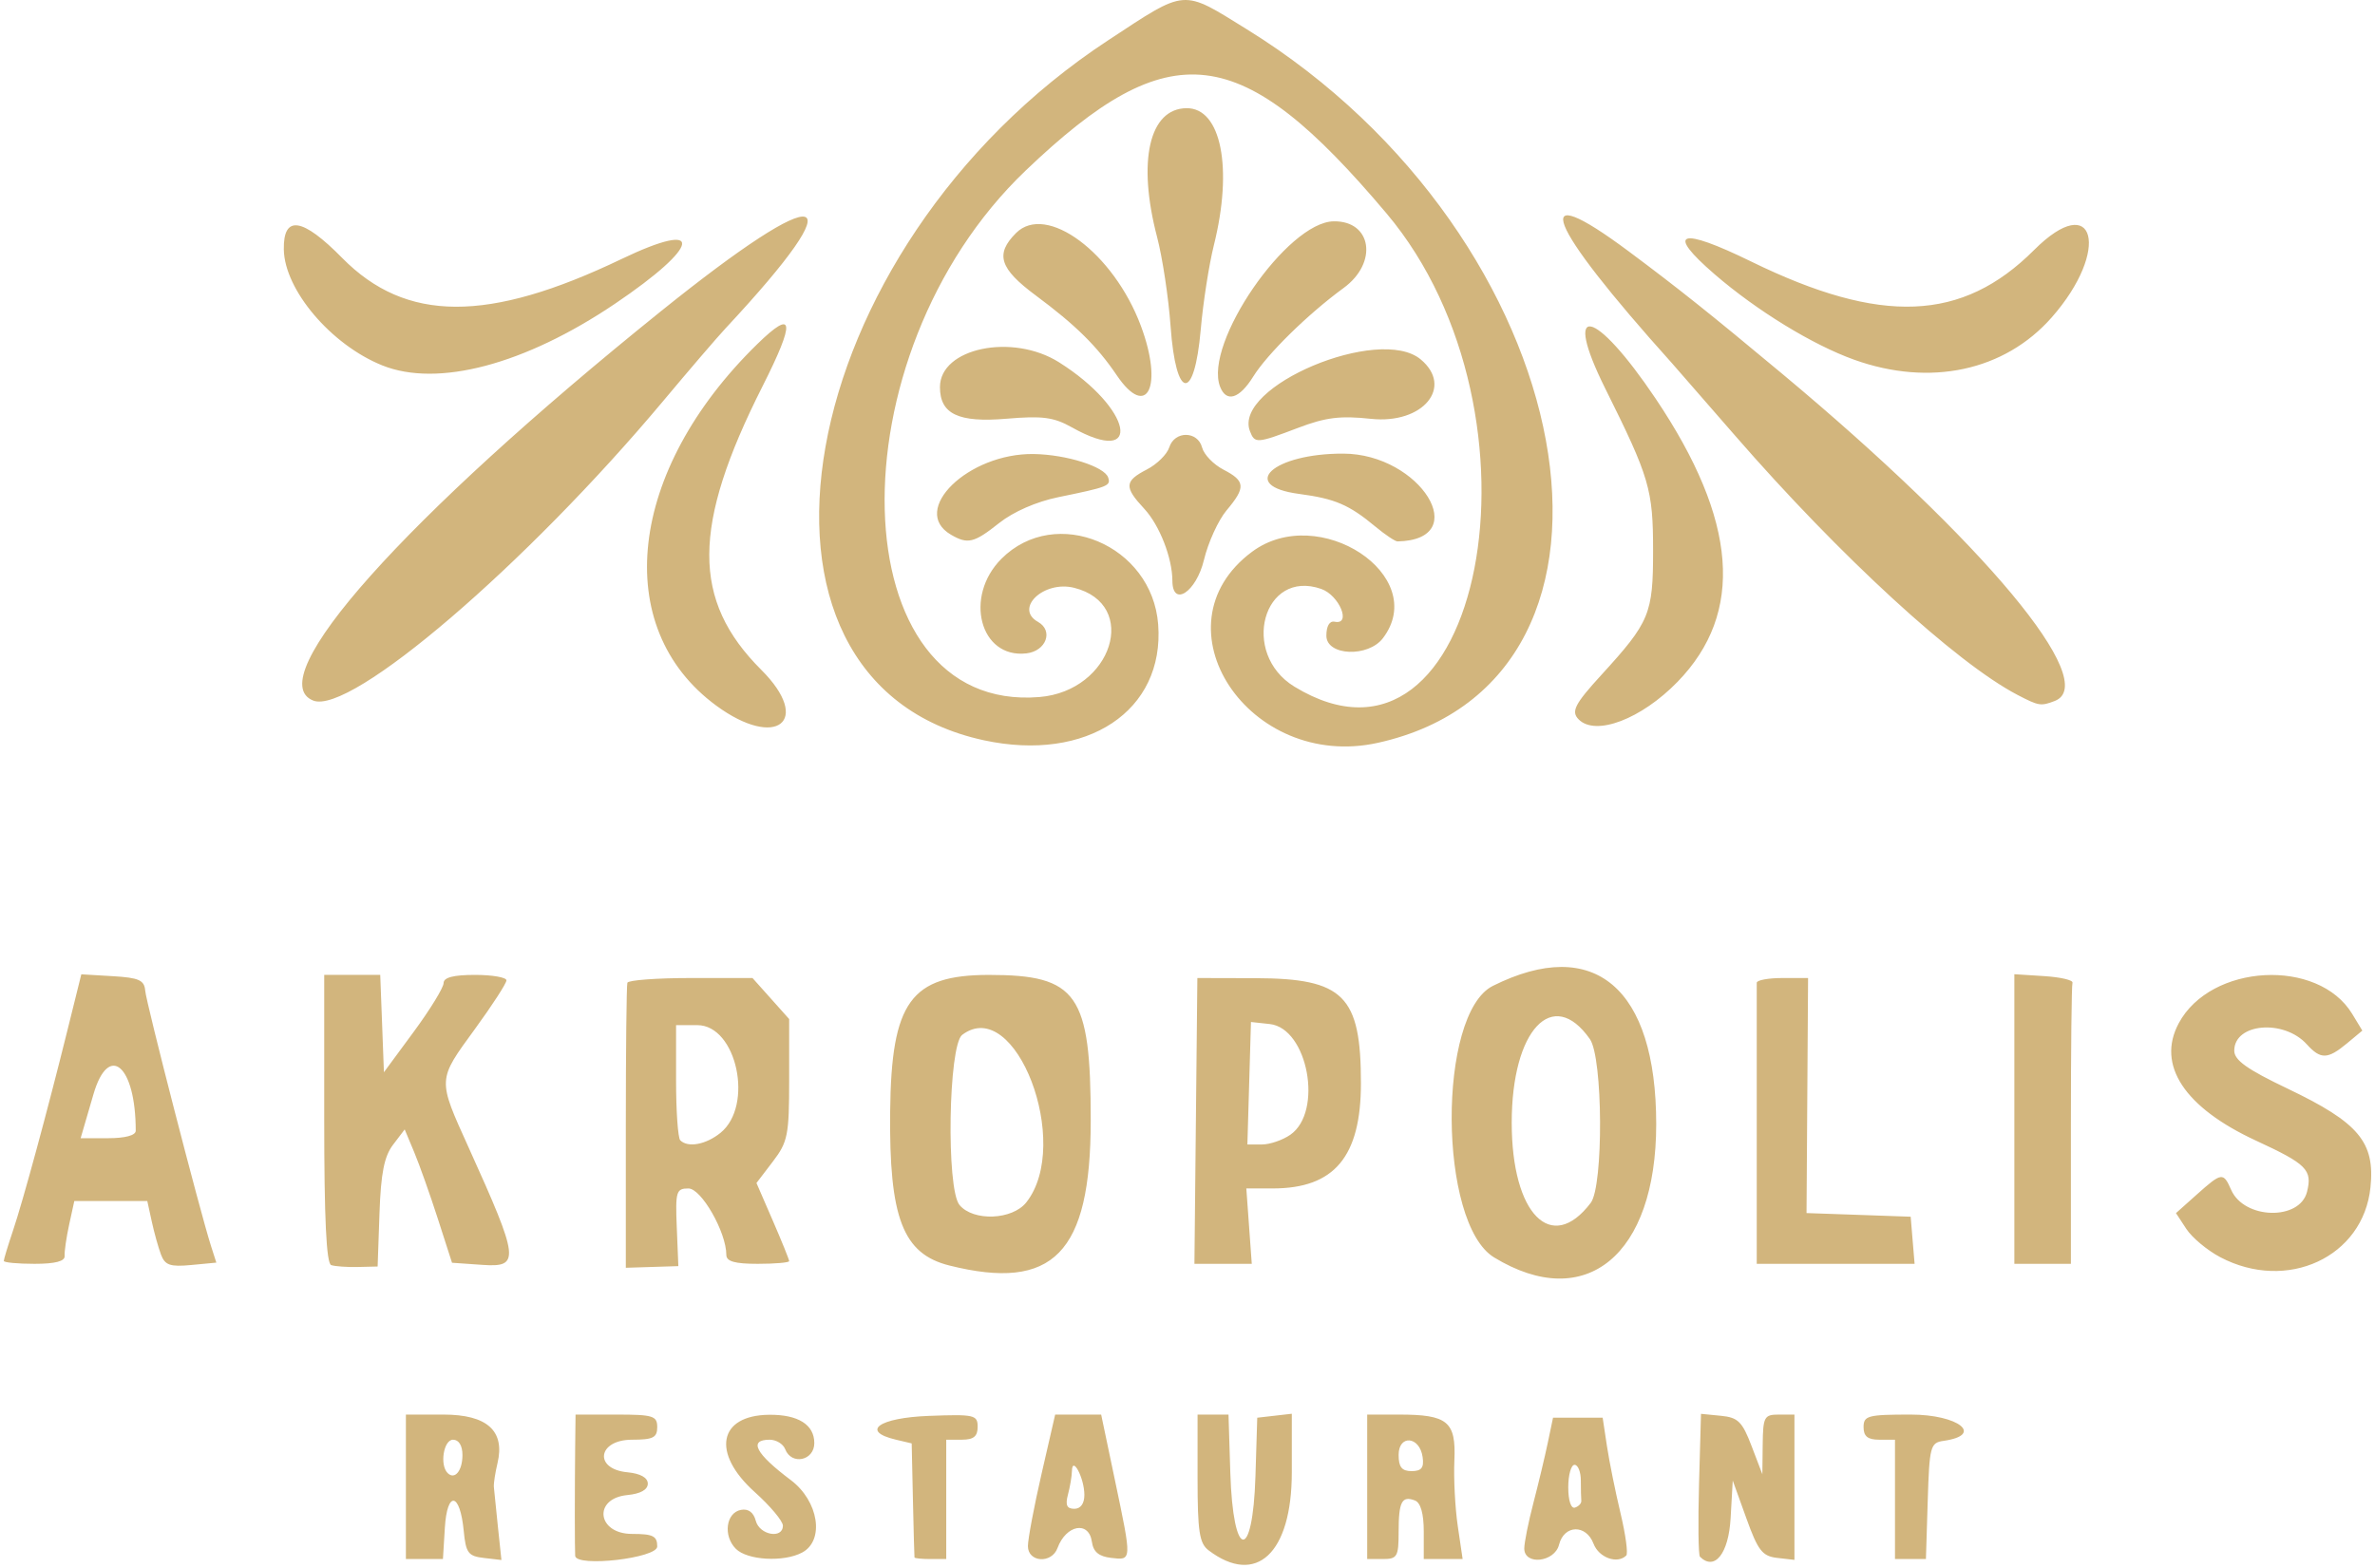 <?xml version="1.0" encoding="UTF-8"?>
<svg xmlns="http://www.w3.org/2000/svg" xmlns:xlink="http://www.w3.org/1999/xlink" width="736" zoomAndPan="magnify" viewBox="0 0 552 364.5" height="486" preserveAspectRatio="xMidYMid meet" version="1.2">
  <defs>
    <clipPath id="3998d32f34">
      <path d="M 0.379 0 L 551.621 0 L 551.621 364 L 0.379 364 Z M 0.379 0 "></path>
    </clipPath>
  </defs>
  <g id="3337caa209">
    <g clip-rule="nonzero" clip-path="url(#3998d32f34)">
      <path style=" stroke:none;fill-rule:nonzero;fill:#d2b57d;fill-opacity:1;" d="M 94.34 345.664 L 94.34 328.871 L 103.07 328.871 C 113.223 328.871 117.426 332.66 115.625 340.191 C 115.098 342.398 114.719 344.863 114.781 345.664 C 114.844 346.469 115.266 350.625 115.719 354.902 L 116.543 362.68 L 112.441 362.203 C 108.82 361.785 108.273 361.039 107.777 355.891 C 106.918 346.93 103.922 346.461 103.391 355.203 L 102.949 362.457 L 94.34 362.457 Z M 107.484 338.277 C 107.484 336.082 106.641 334.715 105.293 334.715 C 103.105 334.715 102.156 340.582 104.035 342.461 C 105.691 344.117 107.484 341.941 107.484 338.277 Z M 133.684 361.73 C 133.637 361.328 133.598 357.055 133.598 352.238 C 133.598 347.418 133.637 340.188 133.684 336.172 L 133.77 328.871 L 143.262 328.871 C 151.781 328.871 152.754 329.172 152.754 331.793 C 152.754 334.227 151.781 334.715 146.91 334.715 C 138.902 334.715 137.918 341.527 145.816 342.285 C 148.859 342.582 150.562 343.531 150.562 344.934 C 150.562 346.34 148.859 347.289 145.816 347.582 C 137.762 348.359 138.762 356.617 146.91 356.617 C 151.781 356.617 152.754 357.105 152.754 359.539 C 152.754 362.258 134 364.414 133.684 361.73 Z M 171.035 360.086 C 168.023 357.078 168.719 351.695 172.207 351.027 C 173.926 350.699 175.145 351.598 175.66 353.57 C 176.531 356.895 181.961 357.859 181.961 354.691 C 181.961 353.629 179.004 350.105 175.387 346.859 C 165.32 337.812 166.977 329.031 178.77 328.918 C 185.5 328.855 189.262 331.211 189.262 335.496 C 189.262 339.602 183.945 340.707 182.488 336.902 C 182.023 335.699 180.402 334.715 178.883 334.715 C 173.91 334.715 175.598 337.941 183.785 344.09 C 190.273 348.961 191.715 358.121 186.438 360.945 C 182.168 363.23 173.707 362.758 171.035 360.086 Z M 212.547 362.094 C 212.504 361.895 212.34 355.844 212.184 348.652 L 211.895 335.574 L 208.246 334.711 C 199.91 332.746 204.242 329.613 215.91 329.176 C 226.473 328.777 227.227 328.949 227.227 331.73 C 227.227 333.938 226.281 334.711 223.578 334.711 L 219.926 334.711 L 219.926 362.457 L 216.277 362.457 C 214.27 362.457 212.59 362.293 212.547 362.094 Z M 238.91 359.449 C 238.91 357.793 240.336 350.234 242.078 342.652 L 245.242 328.871 L 255.934 328.871 L 259.105 343.984 C 263.105 363.055 263.121 362.75 258.262 362.191 C 255.383 361.859 254.113 360.797 253.777 358.441 C 253.078 353.508 247.789 354.477 245.785 359.902 C 244.422 363.605 238.91 363.238 238.91 359.449 Z M 252.031 347.492 C 252.004 343.594 249.207 338.305 249.137 342.016 C 249.113 343.219 248.695 345.684 248.211 347.492 C 247.566 349.906 247.957 350.777 249.691 350.777 C 251.176 350.777 252.047 349.551 252.031 347.492 Z M 280.895 360.426 C 278.758 358.801 278.34 356.066 278.34 343.68 L 278.34 328.871 L 285.531 328.871 L 285.949 342.363 C 286.582 362.656 291.168 363.316 291.793 343.207 L 292.211 329.602 L 300.242 328.68 L 300.242 342.324 C 300.242 361.121 291.988 368.848 280.895 360.426 Z M 317.766 345.664 L 317.766 328.871 L 325.164 328.871 C 336.484 328.871 338.438 330.492 338.027 339.551 C 337.84 343.719 338.195 350.574 338.816 354.793 L 339.945 362.457 L 330.91 362.457 L 330.91 356.043 C 330.91 351.887 330.188 349.352 328.863 348.844 C 325.824 347.676 325.07 349.125 325.07 356.129 C 325.07 361.906 324.75 362.457 321.418 362.457 L 317.766 362.457 Z M 330.648 338.742 C 329.953 333.891 325.07 333.465 325.07 338.258 C 325.07 341.082 325.816 342.016 328.09 342.016 C 330.387 342.016 331 341.227 330.648 338.742 Z M 354.273 360 C 354.273 358.645 355.227 353.883 356.395 349.41 C 357.559 344.941 359.062 338.656 359.734 335.441 L 360.957 329.602 L 372.492 329.602 L 373.484 336.172 C 374.031 339.789 375.449 346.809 376.637 351.777 C 377.824 356.75 378.43 361.184 377.977 361.637 C 375.91 363.699 371.609 362.148 370.371 358.895 C 368.633 354.324 363.527 354.465 362.359 359.113 C 361.332 363.219 354.273 363.992 354.273 360 Z M 367.527 348.914 C 367.469 348.332 367.418 346.211 367.418 344.203 C 367.418 342.195 366.762 340.555 365.957 340.555 C 365.156 340.555 364.496 342.91 364.496 345.785 C 364.496 348.871 365.141 350.805 366.066 350.496 C 366.93 350.207 367.586 349.496 367.527 348.914 Z M 395.105 361.918 C 394.734 361.551 394.641 353.93 394.891 344.977 L 395.348 328.699 L 399.969 329.152 C 403.953 329.539 404.938 330.508 407.098 336.172 L 409.609 342.746 L 409.688 335.809 C 409.762 329.402 410.047 328.871 413.418 328.871 L 417.066 328.871 L 417.066 362.652 L 413.051 362.191 C 409.598 361.793 408.594 360.504 405.883 352.969 L 402.727 344.207 L 402.23 352.969 C 401.766 361.211 398.512 365.297 395.102 361.918 Z M 440.434 348.586 L 440.434 334.715 L 436.781 334.715 C 434.105 334.715 433.133 333.934 433.133 331.793 C 433.133 329.133 434.105 328.871 444.082 328.871 C 455.215 328.871 461.199 333.633 451.75 334.977 C 448.648 335.418 448.441 336.203 448.043 348.949 L 447.625 362.457 L 440.434 362.457 Z M 37.422 291.688 C 36.805 290.051 35.836 286.578 35.27 283.969 L 34.234 279.223 L 17.27 279.223 L 16.074 284.699 C 15.418 287.711 14.945 290.996 15.02 292 C 15.113 293.23 12.832 293.824 8.02 293.824 C 4.094 293.824 0.883 293.52 0.883 293.145 C 0.883 292.773 1.828 289.648 2.988 286.207 C 5.355 279.168 10.945 258.598 15.715 239.359 L 18.898 226.516 L 26.203 226.949 C 32.293 227.309 33.547 227.867 33.746 230.301 C 33.973 233.121 46.508 281.777 49.039 289.668 L 50.281 293.543 L 44.41 294.102 C 39.555 294.562 38.348 294.145 37.422 291.688 Z M 31.547 262.891 C 31.547 247.723 25.254 242.285 21.723 254.395 L 18.742 264.617 L 25.145 264.617 C 29.105 264.617 31.547 263.957 31.547 262.891 Z M 76.98 294.121 C 75.852 293.746 75.355 283.371 75.355 260.117 L 75.355 226.648 L 88.375 226.648 L 88.805 237.969 L 89.23 249.285 L 96.168 239.867 C 99.98 234.688 103.102 229.594 103.102 228.547 C 103.102 227.246 105.387 226.652 110.402 226.652 C 114.422 226.652 117.707 227.223 117.707 227.922 C 117.707 228.621 114.418 233.699 110.402 239.207 C 101.621 251.254 101.652 250.703 108.934 266.809 C 120.734 292.902 120.941 294.676 112.113 294.066 L 105.059 293.574 L 101.773 283.375 C 99.965 277.766 97.492 270.793 96.273 267.879 L 94.059 262.578 L 91.344 266.152 C 89.297 268.848 88.523 272.777 88.199 282.09 L 87.77 294.449 L 83.188 294.559 C 80.668 294.617 77.875 294.422 76.98 294.121 Z M 145.453 262.156 C 145.453 244.234 145.617 229.078 145.816 228.477 C 146.016 227.875 152.645 227.379 160.539 227.379 L 174.898 227.379 L 179.16 232.148 L 183.418 236.918 L 183.418 250.996 C 183.418 263.91 183.105 265.484 179.621 270.055 L 175.82 275.035 L 179.621 283.797 C 181.711 288.613 183.418 292.844 183.418 293.191 C 183.418 293.539 180.133 293.824 176.117 293.824 C 170.789 293.824 168.816 293.266 168.816 291.754 C 168.816 286.473 163.016 276.301 160.004 276.301 C 157.168 276.301 156.957 277.008 157.297 285.332 L 157.664 294.359 L 145.453 294.742 Z M 167.453 263.375 C 175.262 257.051 171.234 238.332 162.066 238.332 L 157.133 238.332 L 157.133 251.23 C 157.133 258.328 157.57 264.57 158.105 265.105 C 159.887 266.887 164.07 266.109 167.453 263.375 Z M 220.656 294.215 C 209.832 291.504 206.629 283.164 206.891 258.363 C 207.16 232.914 211.68 226.668 229.832 226.656 C 250.414 226.645 253.516 231.082 253.508 260.531 C 253.496 291.359 244.816 300.262 220.656 294.215 Z M 238.547 279.523 C 249.277 265.875 236.012 231.23 223.637 240.59 C 220.422 243.02 219.891 276.391 223.008 280.145 C 226.211 284.004 235.312 283.641 238.547 279.523 Z M 347.25 292.328 C 334.27 284.41 334.055 235.66 346.973 229.207 C 370.535 217.438 384.941 229.641 384.938 261.363 C 384.938 291.828 368.535 305.305 347.25 292.328 Z M 369.719 279.652 C 372.715 275.699 372.566 245.918 369.527 241.578 C 360.887 229.246 351.355 239.445 351.355 261.016 C 351.355 282.293 360.598 291.676 369.719 279.652 Z M 516.02 292.273 C 513.016 290.688 509.477 287.734 508.152 285.711 L 505.742 282.035 L 510.586 277.707 C 516.398 272.52 516.738 272.473 518.578 276.645 C 521.605 283.504 534.508 283.828 536.199 277.09 C 537.48 271.977 536.152 270.641 524.387 265.203 C 507.703 257.496 501.184 247.609 506.379 237.902 C 513.805 224.023 538.785 222.672 546.703 235.723 L 549.055 239.602 L 545.488 242.57 C 541 246.305 539.367 246.344 536.156 242.797 C 530.801 236.879 519.289 237.879 519.289 244.266 C 519.289 246.477 522.254 248.59 531.66 253.082 C 548.238 260.996 552.035 265.52 550.945 276.066 C 549.273 292.258 531.562 300.477 516.02 292.273 Z M 277.949 260.602 L 278.293 227.379 L 291.824 227.414 C 312.293 227.469 316.309 231.469 316.309 251.836 C 316.309 268.922 310.133 276.297 295.832 276.297 L 289.672 276.297 L 290.938 293.82 L 284.273 293.824 L 277.609 293.824 Z M 299.918 263.805 C 307.586 258.438 303.965 239.039 295.117 238.078 L 290.75 237.602 L 290.336 251.84 L 289.918 266.078 L 293.297 266.078 C 295.152 266.078 298.133 265.055 299.918 263.805 Z M 408.305 261.699 C 408.305 244.027 408.305 229.078 408.305 228.477 C 408.305 227.875 410.992 227.379 414.27 227.379 L 420.234 227.379 L 420.055 254.703 L 419.875 282.023 L 431.98 282.445 L 444.082 282.871 L 444.535 288.348 L 444.992 293.824 L 408.305 293.824 Z M 468.18 260.156 L 468.18 226.492 L 475.117 226.934 C 478.93 227.18 481.887 227.871 481.688 228.477 C 481.484 229.078 481.32 244.027 481.32 261.699 L 481.32 293.824 L 468.18 293.824 Z M 228.672 172.105 C 165.844 158.531 183.727 57.844 257.578 9.352 C 275.957 -2.719 274.566 -2.609 289.82 6.828 C 367.938 55.152 386.812 157.906 320.281 172.688 C 290.238 179.363 267.887 145.484 290.988 128.289 C 306.48 116.762 332.414 133.852 321.434 148.352 C 317.992 152.898 308.277 152.484 308.277 147.793 C 308.277 145.539 309.012 144.297 310.207 144.543 C 314.16 145.363 311.301 138.398 307.082 136.918 C 293.59 132.191 288.188 151.918 300.859 159.645 C 344.344 186.164 361.773 96.484 322.246 49.602 C 288.383 9.441 272.055 7.496 238.418 39.621 C 193.102 82.91 195.246 165.895 241.586 162.051 C 258.52 160.648 264.922 140.488 249.648 136.656 C 242.617 134.891 235.664 141.449 241.25 144.578 C 244.902 146.621 243.16 151.371 238.562 151.902 C 227.773 153.148 223.969 138.695 232.766 129.898 C 245.383 117.281 267.781 126.68 269.184 145.176 C 270.707 165.27 252.637 177.281 228.672 172.105 Z M 166.48 164.055 C 141.773 145.91 145.922 109.371 176.02 79.984 C 184.574 71.633 184.93 74.555 177.227 89.805 C 160.809 122.309 160.734 139.555 176.945 155.738 C 188.879 167.652 180.473 174.332 166.48 164.055 Z M 366.93 167.266 C 365.098 165.43 365.965 163.723 372.238 156.859 C 383.434 144.602 384.211 142.727 384.211 128.031 C 384.211 113.785 383.395 111.02 373.109 90.359 C 362.961 69.969 370.551 71.473 384.805 92.676 C 403.828 120.973 405.492 142.469 389.906 158.508 C 381.48 167.176 370.883 171.215 366.93 167.266 Z M 72.801 162.875 C 60.414 157.977 93.898 120.453 153.484 72.461 C 191.973 41.461 199.398 43.352 168.645 76.32 C 166.73 78.371 160.246 85.93 154.238 93.113 C 122.242 131.355 81.453 166.297 72.801 162.875 Z M 468.91 161.555 C 454.66 154.129 427.57 129.246 403.195 101.188 C 395.965 92.867 389.395 85.328 388.594 84.434 C 359.129 51.652 354.949 40.859 378.52 58.418 C 390.047 67.008 397.566 73.008 414.148 86.84 C 461.148 126.051 488.422 158.801 477.551 162.973 C 474.328 164.207 473.848 164.129 468.91 161.555 Z M 272.488 135.016 C 272.473 129.711 269.496 122.098 265.953 118.285 C 261.234 113.215 261.324 111.852 266.555 109.148 C 268.906 107.934 271.25 105.617 271.762 104 C 272.996 100.117 278.371 100.148 279.391 104.043 C 279.82 105.684 282.059 108 284.367 109.191 C 289.469 111.832 289.578 113.309 285.078 118.656 C 283.16 120.938 280.793 126.125 279.82 130.188 C 278.031 137.637 272.512 141.277 272.488 135.02 Z M 221.023 124.312 C 211.328 118.664 225.059 105.301 240.293 105.555 C 247.891 105.684 256.715 108.477 257.562 111.02 C 258.211 112.961 257.562 113.215 245.945 115.594 C 240.891 116.629 235.527 118.977 232.234 121.59 C 226.387 126.238 224.934 126.59 221.023 124.312 Z M 319.703 122.457 C 313.555 117.34 310.293 115.938 301.957 114.832 C 287.676 112.938 295.906 105.41 312.207 105.461 C 330.156 105.516 342.512 125.512 324.816 125.871 C 324.273 125.879 321.977 124.344 319.703 122.457 Z M 249.133 99.359 C 244.895 96.98 242.305 96.641 233.949 97.348 C 222.75 98.301 218.465 96.266 218.465 89.992 C 218.465 80.898 235.32 77.395 246.152 84.234 C 263.18 94.98 265.891 108.75 249.133 99.359 Z M 290.508 100.227 C 286.527 89.852 320.543 75.543 330.18 83.539 C 337.934 89.977 330.699 98.664 318.66 97.375 C 311.496 96.609 308.141 97.023 301.699 99.473 C 292.074 103.129 291.633 103.16 290.508 100.227 Z M 259.555 87.242 C 254.965 80.465 249.98 75.555 240.738 68.691 C 232.305 62.438 231.242 59.082 236.141 54.184 C 243.176 47.148 258.805 58.758 265.156 75.738 C 270.438 89.855 266.625 97.684 259.555 87.242 Z M 283.566 89.891 C 279.719 79.867 299.16 51.594 309.996 51.453 C 318.863 51.34 320.309 61.09 312.293 66.945 C 304.012 72.996 294.578 82.246 291.273 87.555 C 288.051 92.742 285.016 93.66 283.566 89.891 Z M 272.07 75.875 C 271.598 69.246 270.188 59.91 268.934 55.121 C 264.309 37.449 267.102 25.227 275.785 25.152 C 283.828 25.082 286.609 39.074 282.121 57.043 C 280.992 61.578 279.621 70.379 279.078 76.605 C 277.598 93.57 273.305 93.121 272.07 75.875 Z M 88.848 84.949 C 76.961 80.172 66.125 67.41 65.965 57.996 C 65.828 49.906 70.266 50.551 79.535 59.973 C 94.344 75.016 113.453 75.086 144.465 60.215 C 163.941 50.875 163.004 57.074 142.891 70.648 C 121.965 84.77 101.727 90.125 88.848 84.949 Z M 430.941 83.629 C 421.277 80.164 408.316 72.223 398.512 63.762 C 386.988 53.809 390.332 52.648 407.027 60.812 C 437.234 75.578 456.082 74.809 472.766 58.125 C 486.953 43.938 490.648 58.129 476.852 73.805 C 465.891 86.254 448.59 89.957 430.941 83.629 Z M 430.941 83.629 "></path>
    </g>
  </g>
</svg>
